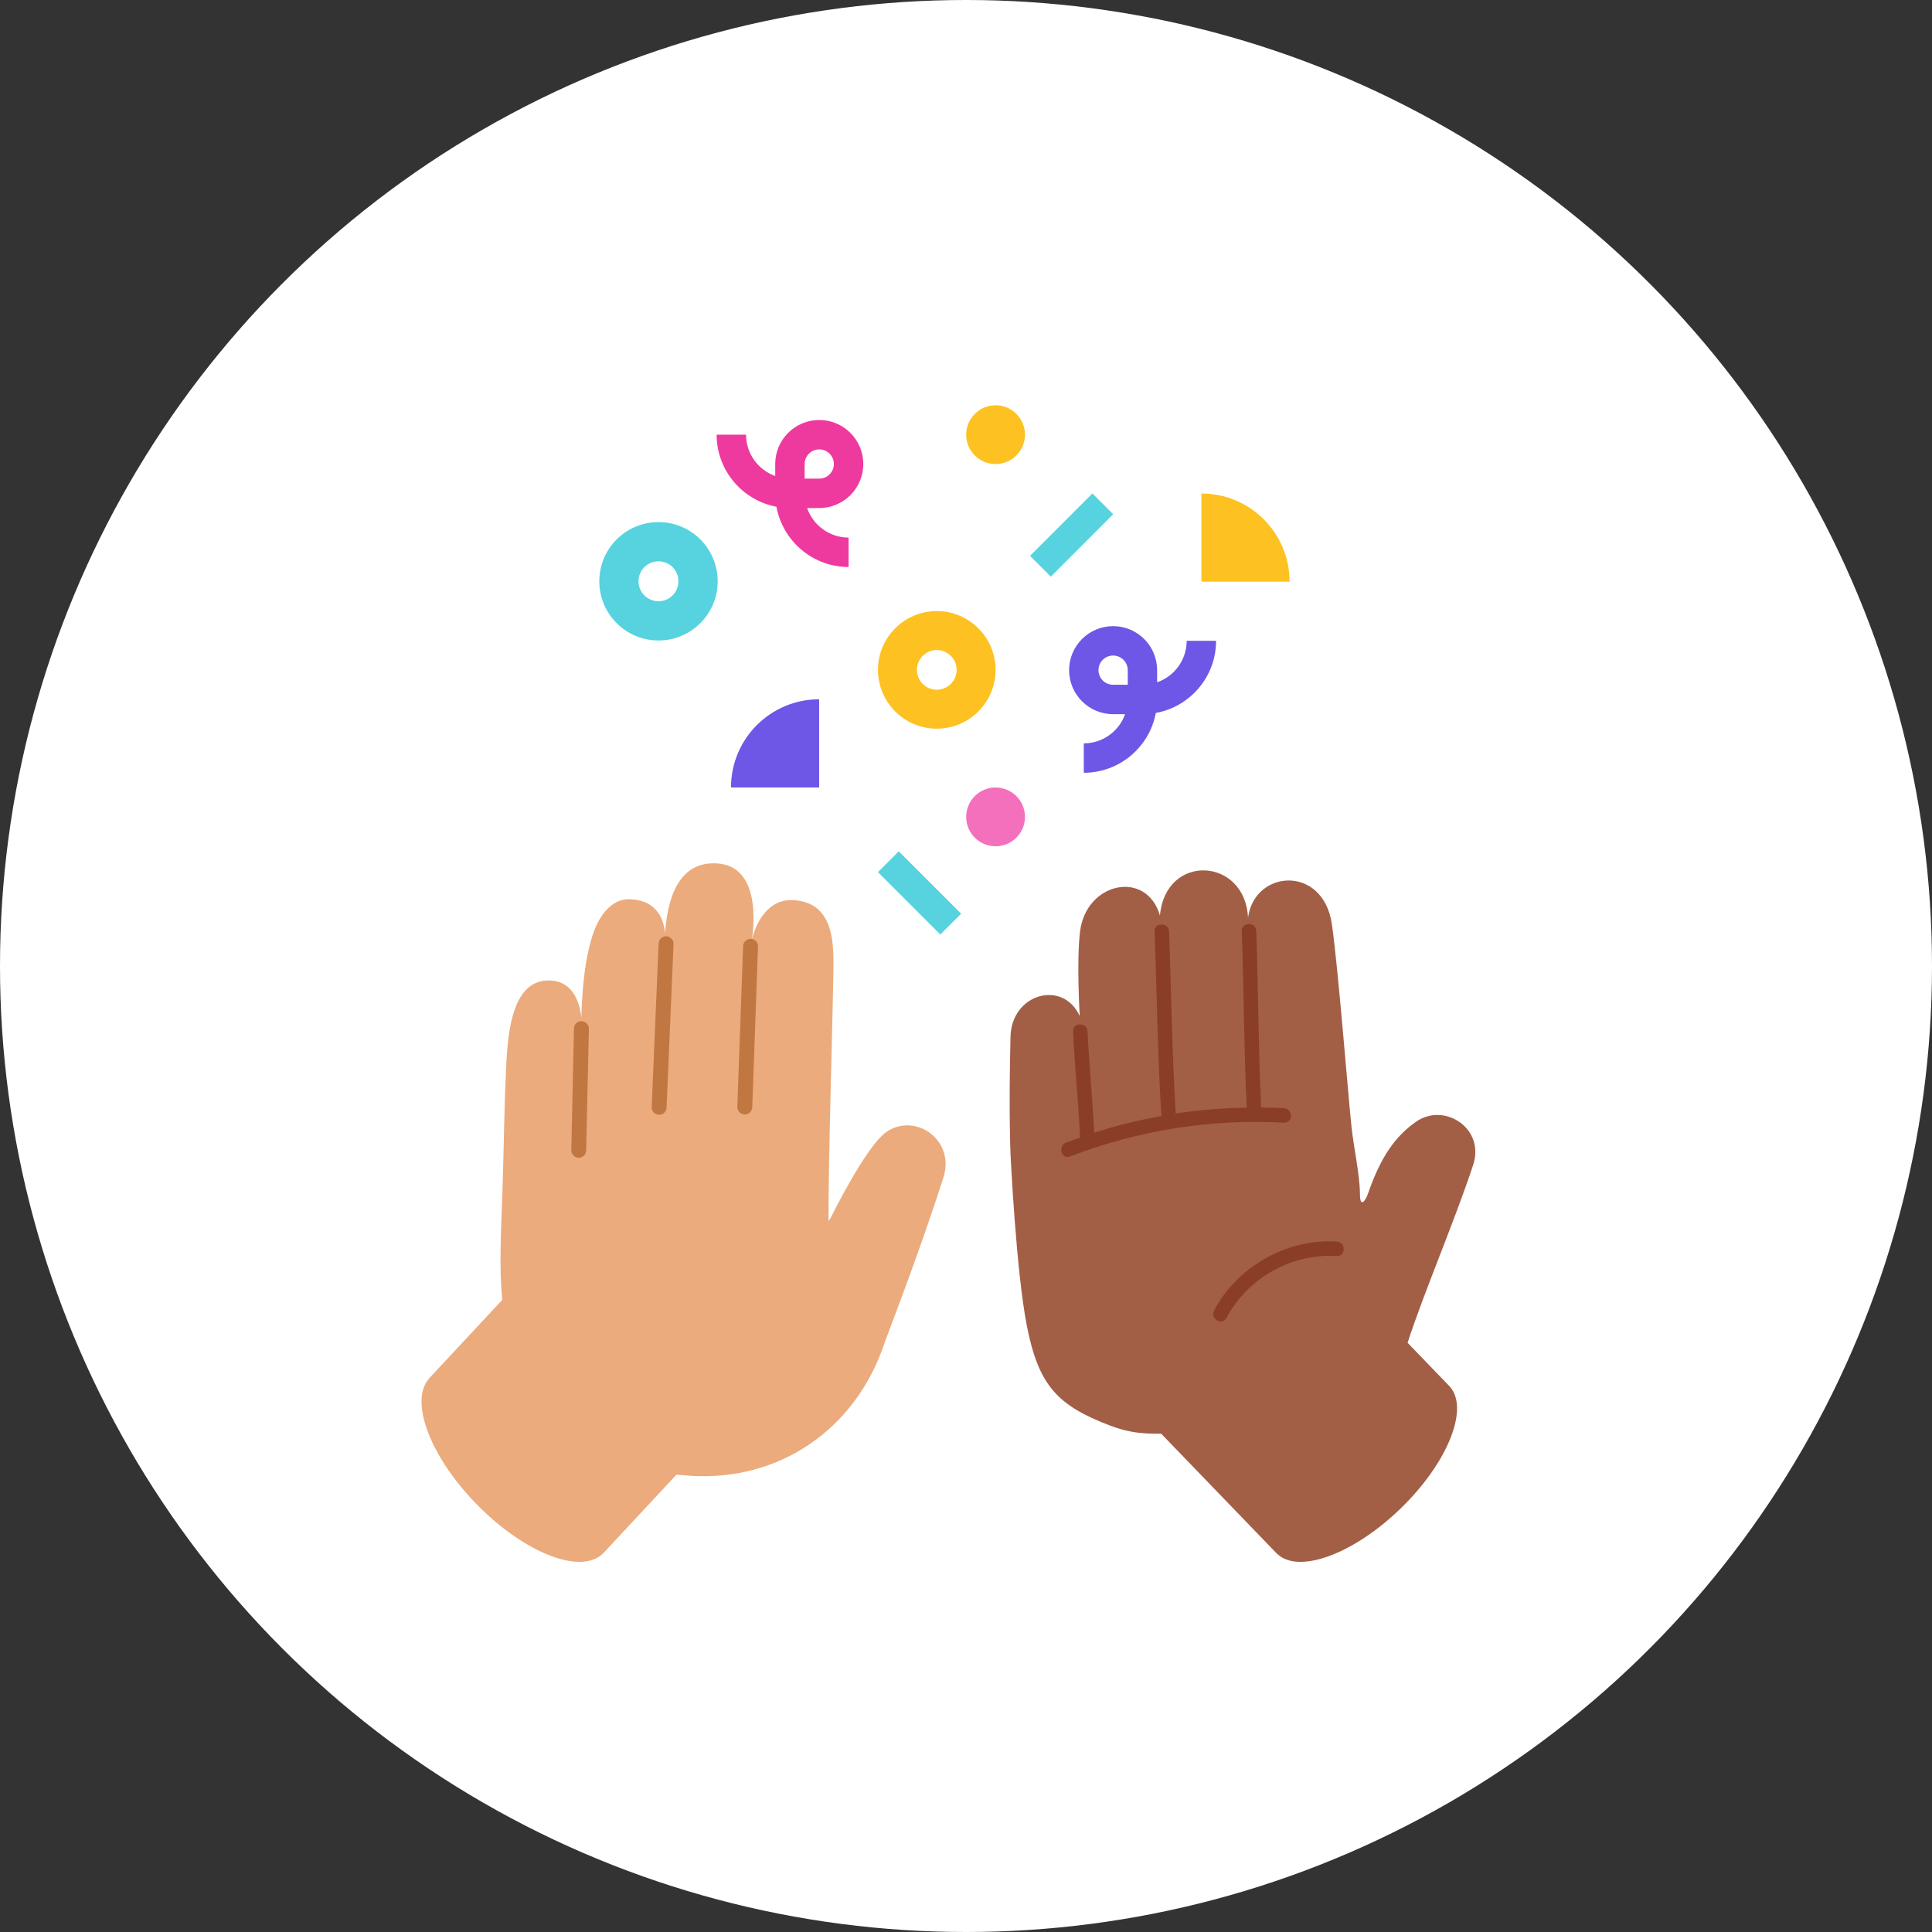 <svg width="55" height="55" viewBox="0 0 55 55" fill="none" xmlns="http://www.w3.org/2000/svg">
<rect x="0" y="0" width="55" height="55" fill="#333333" stroke="none"/>
<circle cx="27.5" cy="27.5" r="27.5" fill="white"/>
<path d="M28.342 19.07C28.342 19.994 27.593 20.744 26.668 20.744C25.744 20.744 24.994 19.994 24.994 19.07C24.994 18.146 25.744 17.396 26.668 17.396C27.593 17.396 28.342 18.146 28.342 19.07ZM26.668 18.505C26.356 18.505 26.103 18.758 26.103 19.07C26.103 19.382 26.356 19.635 26.668 19.635C26.98 19.635 27.233 19.382 27.233 19.07C27.233 18.758 26.98 18.505 26.668 18.505Z" fill="#FDC221"/>
<path d="M20.431 16.548C20.431 17.479 19.676 18.233 18.746 18.233C17.815 18.233 17.061 17.479 17.061 16.548C17.061 15.617 17.815 14.863 18.746 14.863C19.676 14.863 20.431 15.617 20.431 16.548ZM18.746 15.979C18.432 15.979 18.177 16.234 18.177 16.548C18.177 16.862 18.432 17.117 18.746 17.117C19.06 17.117 19.314 16.862 19.314 16.548C19.314 16.234 19.06 15.979 18.746 15.979Z" fill="#56D3DF"/>
<path d="M23.32 19.907C21.934 19.907 20.81 21.031 20.81 22.418H23.32V19.907Z" fill="#6E56E6"/>
<path d="M34.201 14.048C35.588 14.048 36.712 15.172 36.712 16.559H34.201V14.048Z" fill="#FDC221"/>
<path d="M31.098 14.048L29.323 15.824L29.915 16.416L31.69 14.64L31.098 14.048Z" fill="#56D3DF"/>
<path d="M34.619 18.243H33.782C33.782 18.789 33.43 19.253 32.941 19.424V19.078C32.941 18.387 32.379 17.825 31.688 17.825C30.997 17.825 30.435 18.387 30.435 19.078C30.435 19.769 30.997 20.331 31.688 20.331H32.03C31.857 20.815 31.395 21.162 30.853 21.162V21.999C31.873 21.999 32.723 21.264 32.904 20.296C33.878 20.119 34.619 19.267 34.619 18.243ZM31.271 19.078C31.271 18.848 31.458 18.662 31.688 18.662C31.918 18.662 32.105 18.848 32.105 19.078V19.494H31.688C31.458 19.494 31.271 19.308 31.271 19.078Z" fill="#6E56E6"/>
<path d="M24.576 13.21C24.576 12.518 24.014 11.956 23.323 11.956C22.631 11.956 22.069 12.518 22.069 13.21V13.552C21.586 13.378 21.238 12.917 21.238 12.374H20.401C20.401 13.394 21.136 14.244 22.104 14.426C22.281 15.399 23.134 16.141 24.157 16.141V15.304C23.611 15.304 23.147 14.952 22.977 14.463H23.323C24.014 14.463 24.576 13.901 24.576 13.21ZM22.906 13.21C22.906 12.98 23.093 12.793 23.323 12.793C23.552 12.793 23.739 12.98 23.739 13.21C23.739 13.439 23.552 13.626 23.323 13.626H22.906V13.21Z" fill="#EE399E"/>
<path d="M28.342 24.092C28.804 24.092 29.179 23.717 29.179 23.255C29.179 22.793 28.804 22.418 28.342 22.418C27.88 22.418 27.505 22.793 27.505 23.255C27.505 23.717 27.88 24.092 28.342 24.092Z" fill="#F470BD"/>
<path d="M28.342 13.211C28.804 13.211 29.179 12.837 29.179 12.374C29.179 11.912 28.804 11.537 28.342 11.537C27.88 11.537 27.505 11.912 27.505 12.374C27.505 12.837 27.88 13.211 28.342 13.211Z" fill="#FDC221"/>
<path d="M25.586 24.235L24.994 24.827L26.77 26.603L27.362 26.011L25.586 24.235Z" fill="#56D3DF"/>
<path d="M25.218 32.236C24.636 32.657 23.639 34.686 23.639 34.686C23.639 34.686 23.619 34.716 23.587 34.764C23.574 33.315 23.702 29.166 23.724 27.686C23.735 26.942 23.784 25.674 22.564 25.624C21.64 25.585 21.401 26.758 21.401 26.758C21.401 26.758 21.792 24.657 20.404 24.579C19.132 24.508 18.984 25.974 18.928 26.57C18.913 26.241 18.741 25.608 17.899 25.599C17.477 25.594 17.119 25.959 16.92 26.483C16.635 27.236 16.565 28.298 16.551 28.974C16.494 28.479 16.28 27.887 15.573 27.913C14.502 27.953 14.443 29.636 14.402 30.539C14.351 31.648 14.345 32.658 14.308 33.769C14.263 35.103 14.205 36.074 14.299 37.004L12.225 39.23C12.225 39.23 12.225 39.231 12.225 39.231L12.213 39.244L12.213 39.245C11.638 39.897 12.265 41.517 13.626 42.881C14.98 44.238 16.552 44.832 17.164 44.225L17.166 44.226L19.257 41.981C19.397 41.994 19.538 42.005 19.68 42.014C22.174 42.167 24.367 40.7 25.185 38.217C25.721 36.803 26.355 35.091 26.856 33.525C27.206 32.433 26.028 31.652 25.218 32.236Z" fill="#EBAB7D"/>
<path d="M18.764 31.736C18.761 31.736 18.757 31.736 18.754 31.735C18.637 31.73 18.547 31.631 18.552 31.514L18.75 26.857C18.755 26.74 18.863 26.645 18.971 26.654C19.088 26.659 19.179 26.758 19.174 26.875L18.976 31.532C18.971 31.646 18.877 31.736 18.764 31.736Z" fill="#C17742"/>
<path d="M21.203 31.726C21.2 31.726 21.198 31.726 21.195 31.726C21.078 31.721 20.986 31.623 20.99 31.506L21.155 26.932C21.159 26.817 21.253 26.727 21.367 26.727C21.369 26.727 21.372 26.727 21.375 26.728C21.492 26.732 21.583 26.83 21.579 26.947L21.415 31.521C21.411 31.636 21.316 31.726 21.203 31.726Z" fill="#C17742"/>
<path d="M16.476 32.959H16.471C16.354 32.956 16.261 32.859 16.264 32.742L16.339 29.279C16.342 29.161 16.428 29.07 16.556 29.071C16.673 29.073 16.766 29.171 16.764 29.288L16.688 32.751C16.686 32.867 16.591 32.959 16.476 32.959Z" fill="#C17742"/>
<path d="M40.314 31.932C39.736 32.335 39.311 32.913 38.942 33.986C38.887 34.148 38.718 34.429 38.715 33.992C38.712 33.433 38.533 32.655 38.472 32.056C38.362 30.99 38.094 27.543 37.916 26.312C37.67 24.611 35.714 24.753 35.529 26.122C35.444 24.406 33.184 24.276 33.021 26.062C32.639 24.75 30.92 25.109 30.747 26.516C30.642 27.368 30.738 28.927 30.738 28.927C30.265 27.88 28.797 28.281 28.767 29.51C28.713 31.705 28.768 32.869 28.768 32.869C28.768 32.869 28.926 36.187 29.233 37.748C29.569 39.453 30.111 40.01 31.584 40.577C32.16 40.799 32.556 40.815 33.057 40.815L36.358 44.237L36.359 44.235C36.967 44.816 38.525 44.248 39.867 42.949C41.216 41.644 41.838 40.092 41.268 39.468L41.269 39.468L41.256 39.455C41.256 39.455 41.256 39.455 41.256 39.455L40.071 38.226C40.544 36.768 41.383 34.838 41.937 33.166C42.284 32.12 41.116 31.373 40.314 31.932Z" fill="#A25F45"/>
<path d="M38.055 35.344C36.636 35.256 35.225 36.054 34.561 37.309C34.437 37.543 34.793 37.752 34.917 37.517C35.518 36.381 36.772 35.676 38.055 35.756C38.32 35.772 38.319 35.36 38.055 35.344Z" fill="#8A3E28"/>
<path d="M36.553 31.96C36.818 31.974 36.817 31.562 36.553 31.548C36.336 31.536 36.119 31.532 35.903 31.529C35.823 29.855 35.821 28.178 35.763 26.504C35.754 26.239 35.342 26.238 35.351 26.504C35.409 28.179 35.411 29.857 35.491 31.532C34.814 31.543 34.139 31.596 33.471 31.699C33.364 29.973 33.345 28.243 33.28 26.516C33.27 26.252 32.858 26.25 32.868 26.516C32.934 28.253 32.952 29.993 33.06 31.729C33.061 31.744 33.068 31.755 33.071 31.769C32.422 31.886 31.781 32.042 31.152 32.244C31.1 31.282 31.007 30.323 30.96 29.361C30.948 29.097 30.535 29.095 30.548 29.361C30.597 30.37 30.698 31.376 30.749 32.385C30.616 32.431 30.483 32.475 30.352 32.526C30.107 32.62 30.214 33.019 30.462 32.923C32.404 32.174 34.474 31.846 36.553 31.96Z" fill="#8A3E28"/>
</svg>
